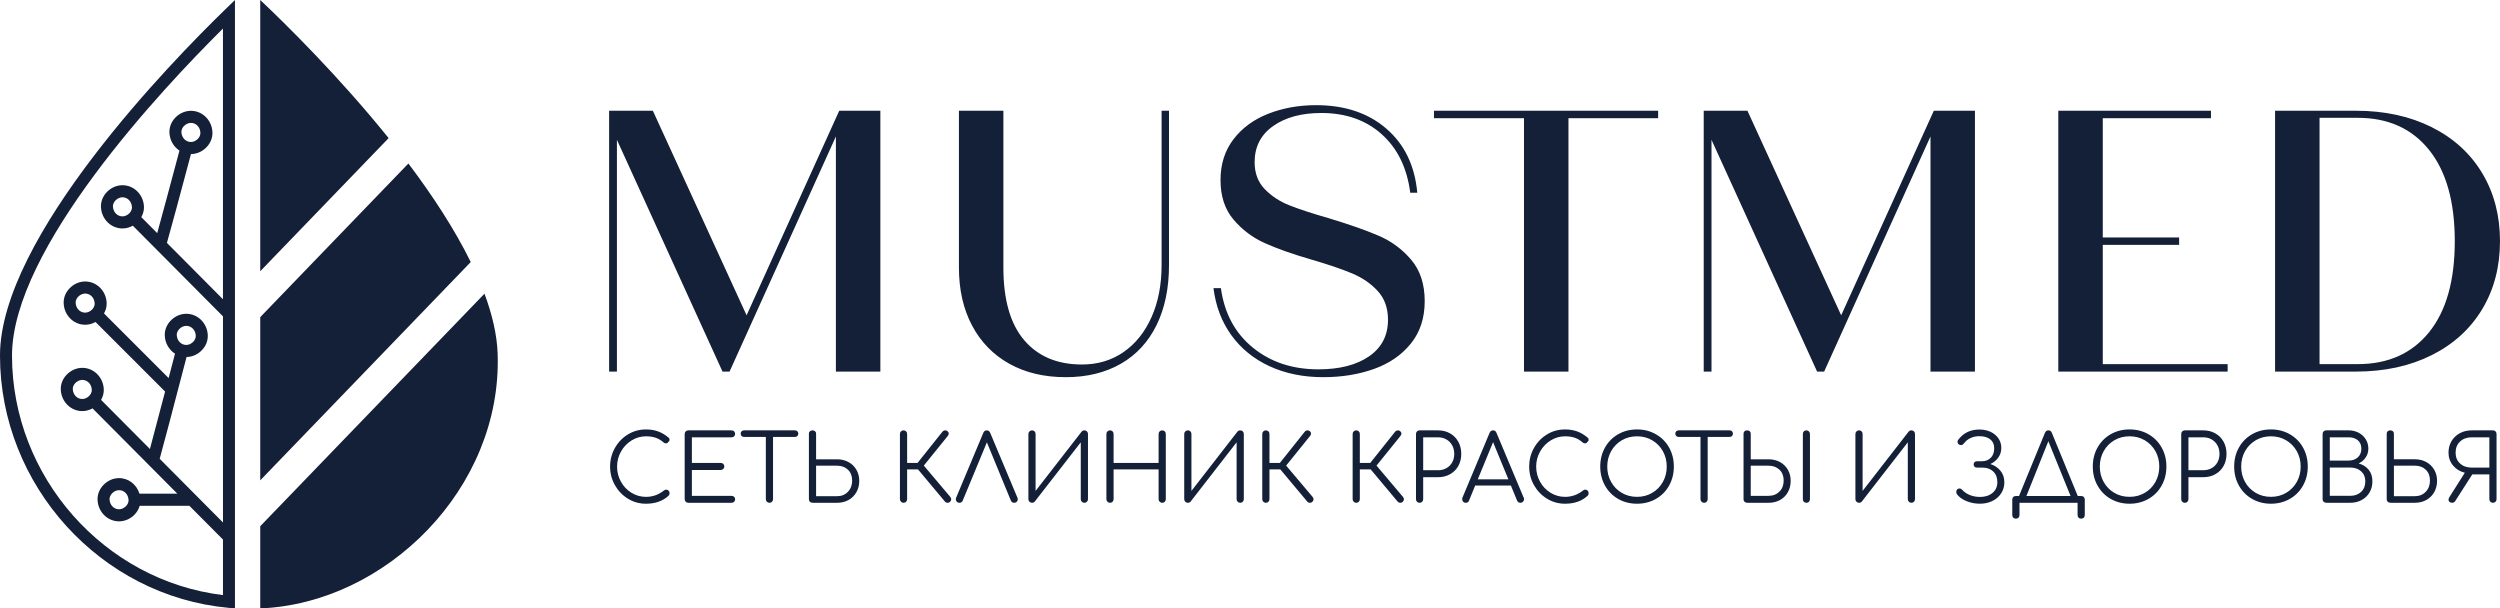 <svg width="226" height="55" viewBox="0 0 226 55" fill="none" xmlns="http://www.w3.org/2000/svg">
<path d="M55.065 10.011H59.018L67.492 28.504L75.867 10.011H79.585V33.591H75.565V12.335L65.952 33.591H65.316L55.769 12.638V33.591H55.065V10.011ZM96.334 34.096C94.391 34.096 92.694 33.692 91.242 32.883C89.791 32.074 88.668 30.923 87.876 29.43C87.083 27.937 86.687 26.191 86.687 24.193V10.012H90.706V24.193C90.706 27.09 91.331 29.274 92.582 30.745C93.832 32.216 95.574 32.951 97.807 32.951C99.236 32.951 100.492 32.575 101.575 31.822C102.658 31.07 103.501 30.015 104.104 28.656C104.707 27.297 105.008 25.731 105.008 23.957V10.012H105.678V23.957C105.678 26.046 105.304 27.854 104.557 29.381C103.808 30.908 102.731 32.076 101.324 32.884C99.917 33.692 98.253 34.097 96.333 34.097L96.334 34.096ZM119.614 34.096C117.805 34.096 116.186 33.764 114.756 33.102C113.327 32.44 112.178 31.503 111.306 30.289C110.435 29.077 109.9 27.663 109.698 26.046H110.369C110.681 28.314 111.641 30.105 113.249 31.418C114.857 32.732 116.834 33.389 119.178 33.389C121.099 33.389 122.628 32.996 123.767 32.21C124.906 31.424 125.475 30.324 125.475 28.91C125.475 27.854 125.169 26.989 124.554 26.316C123.94 25.642 123.164 25.108 122.227 24.715C121.288 24.322 120.049 23.901 118.508 23.453C116.812 22.958 115.416 22.464 114.322 21.97C113.228 21.476 112.29 20.769 111.508 19.848C110.726 18.927 110.335 17.737 110.335 16.277C110.335 14.84 110.726 13.61 111.508 12.588C112.29 11.566 113.338 10.797 114.656 10.281C115.974 9.765 117.414 9.507 118.978 9.507C121.568 9.507 123.683 10.214 125.325 11.629C126.966 13.044 127.899 14.975 128.122 17.423H127.487C127.196 15.177 126.336 13.414 124.907 12.134C123.478 10.854 121.658 10.214 119.447 10.214C117.66 10.214 116.209 10.607 115.093 11.393C113.977 12.179 113.418 13.268 113.418 14.66C113.418 15.648 113.719 16.456 114.323 17.085C114.926 17.714 115.662 18.202 116.534 18.55C117.405 18.899 118.622 19.297 120.185 19.746C122.038 20.308 123.535 20.835 124.673 21.329C125.813 21.824 126.784 22.547 127.588 23.502C128.391 24.456 128.793 25.697 128.793 27.224C128.793 28.751 128.374 30.031 127.537 31.064C126.7 32.098 125.589 32.861 124.204 33.355C122.82 33.849 121.291 34.096 119.615 34.096H119.614ZM137.769 10.685H129.63V10.011H149.896V10.685H141.789V33.591H137.769V10.685ZM154.015 10.011H157.968L166.443 28.504L174.817 10.011H178.535V33.591H174.516V12.335L164.902 33.591H164.266L154.72 12.638V33.591H154.016V10.011H154.015ZM186.071 10.011H199.872V10.685H190.091V21.464H196.992V22.138H190.091V32.917H201.379V33.591H186.071V10.011ZM212.969 10.011C215.559 10.011 217.843 10.505 219.819 11.493C221.796 12.481 223.32 13.868 224.392 15.653C225.463 17.439 225.999 19.488 225.999 21.801C225.999 24.113 225.463 26.163 224.392 27.948C223.32 29.733 221.795 31.12 219.819 32.108C217.843 33.096 215.559 33.591 212.969 33.591H205.667V10.011H212.969ZM213.137 32.917C215.884 32.917 218.033 31.957 219.585 30.037C221.137 28.118 221.912 25.371 221.912 21.802C221.912 18.231 221.137 15.48 219.585 13.548C218.032 11.617 215.884 10.651 213.137 10.651H209.687V32.916H213.137V32.917Z" fill="#132038"/>
<path d="M58.394 38.821C58.794 38.821 59.158 38.88 59.486 38.998C59.815 39.115 60.131 39.303 60.437 39.559C60.498 39.604 60.528 39.668 60.528 39.752C60.528 39.797 60.517 39.837 60.495 39.874C60.473 39.91 60.443 39.937 60.403 39.954C60.392 39.994 60.367 40.023 60.328 40.046C60.289 40.068 60.248 40.08 60.203 40.08C60.12 40.08 60.051 40.055 59.995 40.004C59.778 39.808 59.542 39.665 59.286 39.576C59.03 39.487 58.733 39.442 58.394 39.442C57.927 39.442 57.493 39.568 57.094 39.816C56.693 40.064 56.375 40.398 56.139 40.818C55.903 41.237 55.784 41.689 55.784 42.175C55.784 42.673 55.901 43.131 56.135 43.55C56.368 43.97 56.685 44.302 57.086 44.547C57.486 44.793 57.922 44.916 58.395 44.916C59.001 44.916 59.549 44.721 60.038 44.329C60.099 44.285 60.16 44.262 60.221 44.262C60.304 44.262 60.376 44.292 60.437 44.35C60.499 44.409 60.529 44.485 60.529 44.58C60.529 44.67 60.499 44.748 60.437 44.816C59.916 45.296 59.235 45.536 58.395 45.536C57.806 45.536 57.263 45.386 56.769 45.084C56.274 44.782 55.882 44.375 55.59 43.86C55.298 43.346 55.152 42.785 55.152 42.175C55.152 41.57 55.297 41.012 55.586 40.498C55.875 39.984 56.267 39.575 56.762 39.274C57.256 38.972 57.802 38.821 58.396 38.821H58.394ZM66.13 44.824C66.225 44.824 66.303 44.853 66.364 44.912C66.425 44.97 66.455 45.045 66.455 45.134C66.455 45.223 66.425 45.299 66.364 45.361C66.302 45.422 66.224 45.453 66.13 45.453H62.221C62.131 45.453 62.055 45.421 61.991 45.356C61.927 45.292 61.895 45.216 61.895 45.126V39.232C61.895 39.138 61.927 39.059 61.991 38.997C62.055 38.935 62.131 38.905 62.221 38.905H66.13C66.225 38.905 66.303 38.935 66.364 38.997C66.425 39.059 66.455 39.134 66.455 39.224C66.455 39.313 66.425 39.388 66.364 39.446C66.302 39.504 66.224 39.534 66.13 39.534H62.546V41.848H65.155C65.249 41.848 65.327 41.878 65.389 41.939C65.45 42.002 65.48 42.076 65.48 42.166C65.48 42.256 65.448 42.331 65.385 42.393C65.321 42.454 65.245 42.485 65.155 42.485H62.546V44.824H66.13ZM71.866 38.905C71.956 38.905 72.028 38.933 72.083 38.989C72.138 39.044 72.166 39.117 72.166 39.206C72.166 39.29 72.138 39.36 72.083 39.416C72.028 39.472 71.955 39.5 71.866 39.5H69.882V45.126C69.882 45.216 69.852 45.292 69.79 45.356C69.73 45.421 69.651 45.453 69.557 45.453C69.468 45.453 69.391 45.421 69.327 45.356C69.264 45.292 69.232 45.216 69.232 45.126V39.5H67.256C67.167 39.5 67.095 39.472 67.04 39.416C66.985 39.36 66.957 39.291 66.957 39.206C66.957 39.116 66.985 39.044 67.04 38.989C67.095 38.933 67.167 38.905 67.256 38.905H71.866ZM75.668 41.52C76.057 41.52 76.403 41.605 76.706 41.772C77.009 41.939 77.247 42.17 77.418 42.464C77.59 42.757 77.677 43.091 77.677 43.465C77.677 43.851 77.591 44.195 77.418 44.497C77.247 44.798 77.009 45.033 76.706 45.201C76.402 45.369 76.056 45.453 75.668 45.453H73.492C73.38 45.453 73.292 45.424 73.224 45.365C73.158 45.307 73.125 45.227 73.125 45.127V39.199C73.125 39.109 73.156 39.038 73.216 38.985C73.278 38.932 73.356 38.905 73.45 38.905C73.544 38.905 73.622 38.932 73.683 38.985C73.744 39.038 73.775 39.109 73.775 39.199V41.521H75.667L75.668 41.52ZM75.668 44.857C76.068 44.857 76.396 44.725 76.652 44.459C76.908 44.194 77.035 43.854 77.035 43.44C77.035 43.032 76.908 42.707 76.656 42.464C76.403 42.221 76.073 42.099 75.668 42.099H73.775V44.857H75.668ZM85.914 44.932C85.964 44.999 85.989 45.066 85.989 45.134C85.989 45.218 85.953 45.296 85.881 45.369C85.825 45.425 85.753 45.453 85.664 45.453C85.57 45.453 85.493 45.42 85.431 45.353L82.989 42.435H82.004V45.126C82.004 45.216 81.974 45.292 81.913 45.356C81.852 45.421 81.774 45.453 81.679 45.453C81.591 45.453 81.514 45.421 81.45 45.356C81.386 45.292 81.354 45.216 81.354 45.126V39.232C81.354 39.138 81.385 39.059 81.45 38.997C81.514 38.935 81.59 38.905 81.679 38.905C81.774 38.905 81.852 38.935 81.913 38.997C81.974 39.059 82.004 39.137 82.004 39.232V41.848H82.947L85.214 39.005C85.276 38.939 85.353 38.905 85.448 38.905C85.537 38.905 85.609 38.933 85.664 38.989C85.731 39.044 85.765 39.114 85.765 39.199C85.765 39.266 85.734 39.338 85.673 39.416L83.513 42.09L85.915 44.931L85.914 44.932ZM91.975 44.992C91.997 45.037 92.008 45.084 92.008 45.134C92.008 45.218 91.977 45.292 91.916 45.356C91.855 45.421 91.776 45.453 91.682 45.453C91.543 45.453 91.443 45.386 91.382 45.252L89.215 39.987L87.031 45.252C87.009 45.319 86.97 45.369 86.915 45.403C86.859 45.436 86.798 45.453 86.731 45.453C86.637 45.453 86.559 45.421 86.497 45.356C86.436 45.292 86.405 45.216 86.405 45.126C86.405 45.075 86.417 45.028 86.439 44.983L88.89 39.131C88.951 38.98 89.054 38.905 89.199 38.905C89.342 38.905 89.449 38.98 89.515 39.131L91.975 44.992ZM97.777 39.023C97.838 38.945 97.921 38.905 98.027 38.905C98.121 38.905 98.2 38.935 98.261 38.997C98.322 39.059 98.353 39.137 98.353 39.232V45.126C98.353 45.216 98.322 45.292 98.261 45.356C98.2 45.421 98.122 45.453 98.027 45.453C97.938 45.453 97.861 45.421 97.798 45.356C97.734 45.292 97.701 45.216 97.701 45.126V39.986L93.542 45.343C93.519 45.377 93.484 45.403 93.437 45.423C93.39 45.443 93.344 45.452 93.3 45.452C93.205 45.452 93.126 45.42 93.062 45.355C92.999 45.291 92.967 45.215 92.967 45.125V39.231C92.967 39.141 92.999 39.065 93.062 39.001C93.127 38.937 93.206 38.904 93.3 38.904C93.389 38.904 93.463 38.934 93.525 38.996C93.586 39.058 93.617 39.136 93.617 39.231V44.378L97.777 39.021V39.023ZM104.738 39.232C104.738 39.138 104.769 39.059 104.834 38.997C104.898 38.935 104.974 38.905 105.063 38.905C105.157 38.905 105.235 38.935 105.296 38.997C105.357 39.059 105.388 39.137 105.388 39.232V45.126C105.388 45.216 105.357 45.292 105.296 45.356C105.235 45.421 105.157 45.453 105.063 45.453C104.974 45.453 104.898 45.421 104.834 45.356C104.77 45.292 104.738 45.216 104.738 45.126V42.435H100.669V45.126C100.669 45.216 100.639 45.292 100.578 45.356C100.517 45.421 100.439 45.453 100.344 45.453C100.255 45.453 100.179 45.421 100.115 45.356C100.051 45.292 100.019 45.216 100.019 45.126V39.232C100.019 39.138 100.051 39.059 100.115 38.997C100.179 38.935 100.255 38.905 100.344 38.905C100.439 38.905 100.517 38.935 100.578 38.997C100.639 39.059 100.669 39.137 100.669 39.232V41.848H104.738V39.232ZM111.865 39.023C111.926 38.945 112.01 38.905 112.115 38.905C112.209 38.905 112.287 38.935 112.349 38.997C112.41 39.059 112.44 39.137 112.44 39.232V45.126C112.44 45.216 112.41 45.292 112.349 45.356C112.287 45.421 112.209 45.453 112.115 45.453C112.027 45.453 111.95 45.421 111.886 45.356C111.822 45.292 111.79 45.216 111.79 45.126V39.986L107.63 45.343C107.607 45.377 107.573 45.403 107.525 45.423C107.478 45.443 107.432 45.452 107.388 45.452C107.294 45.452 107.214 45.42 107.15 45.355C107.086 45.291 107.054 45.215 107.054 45.125V39.231C107.054 39.141 107.085 39.065 107.15 39.001C107.214 38.937 107.294 38.904 107.388 38.904C107.476 38.904 107.552 38.934 107.613 38.996C107.674 39.058 107.705 39.136 107.705 39.231V44.378L111.864 39.021L111.865 39.023ZM118.668 44.932C118.718 44.999 118.743 45.066 118.743 45.134C118.743 45.218 118.707 45.296 118.635 45.369C118.58 45.425 118.506 45.453 118.418 45.453C118.324 45.453 118.246 45.42 118.185 45.353L115.743 42.435H114.759V45.126C114.759 45.216 114.728 45.292 114.667 45.356C114.605 45.421 114.528 45.453 114.434 45.453C114.344 45.453 114.268 45.421 114.204 45.356C114.14 45.292 114.108 45.216 114.108 45.126V39.232C114.108 39.138 114.14 39.059 114.204 38.997C114.268 38.935 114.344 38.905 114.434 38.905C114.528 38.905 114.605 38.935 114.667 38.997C114.728 39.059 114.759 39.137 114.759 39.232V41.848H115.701L117.968 39.005C118.029 38.939 118.107 38.905 118.202 38.905C118.29 38.905 118.363 38.933 118.419 38.989C118.485 39.044 118.518 39.114 118.518 39.199C118.518 39.266 118.488 39.338 118.426 39.416L116.267 42.09L118.669 44.931L118.668 44.932ZM126.838 44.932C126.888 44.999 126.913 45.066 126.913 45.134C126.913 45.218 126.877 45.296 126.805 45.369C126.75 45.425 126.677 45.453 126.588 45.453C126.494 45.453 126.417 45.42 126.355 45.353L123.913 42.435H122.928V45.126C122.928 45.216 122.898 45.292 122.837 45.356C122.776 45.421 122.698 45.453 122.603 45.453C122.515 45.453 122.438 45.421 122.374 45.356C122.31 45.292 122.278 45.216 122.278 45.126V39.232C122.278 39.138 122.31 39.059 122.374 38.997C122.438 38.935 122.514 38.905 122.603 38.905C122.698 38.905 122.776 38.935 122.837 38.997C122.898 39.059 122.928 39.137 122.928 39.232V41.848H123.871L126.138 39.005C126.2 38.939 126.278 38.905 126.372 38.905C126.461 38.905 126.533 38.933 126.588 38.989C126.655 39.044 126.689 39.114 126.689 39.199C126.689 39.266 126.658 39.338 126.597 39.416L124.437 42.09L126.839 44.931L126.838 44.932ZM128.656 45.126C128.656 45.221 128.625 45.299 128.564 45.361C128.502 45.422 128.426 45.453 128.331 45.453C128.236 45.453 128.158 45.422 128.097 45.361C128.036 45.299 128.006 45.221 128.006 45.126V39.232C128.006 39.138 128.036 39.059 128.097 38.997C128.158 38.935 128.236 38.905 128.331 38.905H129.997C130.403 38.905 130.766 38.995 131.086 39.177C131.405 39.359 131.654 39.611 131.831 39.931C132.009 40.253 132.098 40.62 132.098 41.034C132.098 41.442 132.009 41.806 131.831 42.124C131.653 42.443 131.405 42.691 131.086 42.87C130.766 43.05 130.403 43.139 129.997 43.139H128.656V45.126ZM129.997 42.51C130.281 42.51 130.535 42.447 130.756 42.321C130.979 42.196 131.152 42.021 131.277 41.797C131.403 41.574 131.465 41.319 131.465 41.034C131.465 40.743 131.403 40.485 131.277 40.259C131.153 40.032 130.979 39.854 130.756 39.726C130.535 39.598 130.281 39.533 129.997 39.533H128.656V42.509H129.997V42.51ZM137.743 44.992C137.765 45.031 137.776 45.076 137.776 45.126C137.776 45.216 137.744 45.292 137.68 45.356C137.615 45.421 137.54 45.453 137.451 45.453C137.306 45.453 137.203 45.386 137.143 45.252L136.585 43.893H133.357L132.799 45.252C132.754 45.386 132.655 45.453 132.499 45.453C132.404 45.453 132.328 45.421 132.27 45.356C132.212 45.292 132.182 45.216 132.182 45.126C132.182 45.07 132.19 45.022 132.207 44.983L134.658 39.131C134.719 38.98 134.825 38.905 134.974 38.905C135.125 38.905 135.227 38.98 135.283 39.131L137.742 44.992H137.743ZM136.358 43.331L134.974 39.97L133.591 43.331H136.358ZM141.478 38.821C141.877 38.821 142.242 38.88 142.57 38.998C142.898 39.115 143.214 39.303 143.521 39.559C143.581 39.604 143.612 39.668 143.612 39.752C143.612 39.797 143.601 39.837 143.58 39.874C143.557 39.91 143.527 39.937 143.488 39.954C143.477 39.994 143.451 40.023 143.413 40.046C143.374 40.068 143.332 40.08 143.288 40.08C143.205 40.08 143.136 40.055 143.08 40.004C142.864 39.808 142.627 39.665 142.372 39.576C142.116 39.487 141.819 39.442 141.48 39.442C141.013 39.442 140.579 39.568 140.179 39.816C139.78 40.064 139.461 40.398 139.225 40.818C138.989 41.237 138.87 41.689 138.87 42.175C138.87 42.673 138.988 43.131 139.221 43.55C139.454 43.97 139.771 44.302 140.171 44.547C140.571 44.793 141.007 44.916 141.48 44.916C142.086 44.916 142.633 44.721 143.122 44.329C143.183 44.285 143.244 44.262 143.305 44.262C143.389 44.262 143.461 44.292 143.522 44.35C143.583 44.409 143.614 44.485 143.614 44.58C143.614 44.67 143.584 44.748 143.522 44.816C143 45.296 142.319 45.536 141.48 45.536C140.891 45.536 140.349 45.386 139.854 45.084C139.359 44.782 138.967 44.375 138.674 43.86C138.382 43.346 138.237 42.785 138.237 42.175C138.237 41.57 138.381 41.012 138.67 40.498C138.959 39.984 139.351 39.575 139.845 39.274C140.339 38.972 140.884 38.821 141.479 38.821H141.478ZM147.988 38.821C148.617 38.821 149.185 38.966 149.693 39.257C150.202 39.548 150.6 39.947 150.886 40.456C151.172 40.965 151.315 41.537 151.315 42.175C151.315 42.812 151.172 43.386 150.886 43.898C150.6 44.409 150.203 44.81 149.693 45.101C149.185 45.391 148.617 45.536 147.988 45.536C147.355 45.536 146.786 45.391 146.279 45.101C145.774 44.81 145.378 44.409 145.092 43.898C144.806 43.386 144.662 42.812 144.662 42.175C144.662 41.537 144.806 40.965 145.092 40.456C145.378 39.947 145.773 39.548 146.279 39.257C146.786 38.966 147.355 38.821 147.988 38.821ZM147.988 39.442C147.477 39.442 147.017 39.561 146.609 39.802C146.201 40.042 145.879 40.371 145.646 40.786C145.413 41.203 145.296 41.666 145.296 42.174C145.296 42.688 145.413 43.154 145.646 43.569C145.879 43.986 146.2 44.315 146.609 44.554C147.017 44.795 147.477 44.915 147.988 44.915C148.495 44.915 148.952 44.795 149.36 44.554C149.768 44.315 150.089 43.986 150.322 43.569C150.556 43.154 150.673 42.688 150.673 42.174C150.673 41.666 150.556 41.203 150.322 40.786C150.089 40.37 149.768 40.042 149.36 39.802C148.952 39.561 148.495 39.442 147.988 39.442ZM156.358 38.905C156.448 38.905 156.519 38.933 156.574 38.989C156.629 39.044 156.657 39.117 156.657 39.206C156.657 39.29 156.629 39.36 156.574 39.416C156.519 39.472 156.447 39.5 156.358 39.5H154.374V45.126C154.374 45.216 154.344 45.292 154.282 45.356C154.221 45.421 154.143 45.453 154.049 45.453C153.96 45.453 153.884 45.421 153.82 45.356C153.756 45.292 153.724 45.216 153.724 45.126V39.5H151.749C151.659 39.5 151.587 39.472 151.533 39.416C151.477 39.36 151.449 39.291 151.449 39.206C151.449 39.116 151.476 39.044 151.533 38.989C151.588 38.933 151.66 38.905 151.749 38.905H156.359H156.358ZM159.876 41.52C160.265 41.52 160.611 41.605 160.914 41.772C161.217 41.939 161.453 42.17 161.623 42.464C161.792 42.757 161.877 43.091 161.877 43.465C161.877 43.851 161.792 44.195 161.623 44.497C161.453 44.798 161.217 45.033 160.914 45.201C160.611 45.369 160.265 45.453 159.876 45.453H157.984C157.873 45.453 157.783 45.424 157.717 45.365C157.65 45.307 157.616 45.227 157.616 45.127V39.199C157.616 39.109 157.648 39.038 157.708 38.985C157.769 38.932 157.848 38.905 157.941 38.905C158.036 38.905 158.114 38.932 158.175 38.985C158.236 39.038 158.267 39.109 158.267 39.199V41.521H159.876V41.52ZM162.978 39.232C162.978 39.138 163.007 39.059 163.07 38.997C163.13 38.935 163.208 38.905 163.303 38.905C163.392 38.905 163.467 38.937 163.528 39.002C163.59 39.066 163.62 39.142 163.62 39.232V45.126C163.62 45.216 163.59 45.292 163.528 45.356C163.468 45.421 163.392 45.453 163.303 45.453C163.208 45.453 163.131 45.422 163.07 45.361C163.007 45.299 162.978 45.221 162.978 45.126V39.232ZM159.876 44.823C160.276 44.823 160.604 44.697 160.86 44.442C161.116 44.188 161.244 43.854 161.244 43.44C161.244 43.032 161.117 42.707 160.865 42.464C160.611 42.221 160.282 42.099 159.876 42.099H158.267V44.824H159.876V44.823ZM172.539 39.022C172.602 38.944 172.684 38.904 172.79 38.904C172.884 38.904 172.962 38.934 173.024 38.996C173.084 39.058 173.115 39.136 173.115 39.231V45.125C173.115 45.215 173.085 45.291 173.024 45.355C172.961 45.42 172.884 45.452 172.79 45.452C172.701 45.452 172.625 45.42 172.56 45.355C172.497 45.291 172.465 45.215 172.465 45.125V39.986L168.305 45.343C168.282 45.376 168.248 45.402 168.201 45.422C168.154 45.442 168.108 45.451 168.064 45.451C167.969 45.451 167.89 45.419 167.826 45.354C167.761 45.29 167.729 45.214 167.729 45.124V39.231C167.729 39.141 167.761 39.064 167.826 39C167.89 38.936 167.968 38.903 168.064 38.903C168.152 38.903 168.228 38.934 168.288 38.995C168.35 39.057 168.38 39.135 168.38 39.231V44.377L172.54 39.02L172.539 39.022ZM179.926 41.947C180.288 42.059 180.589 42.258 180.83 42.542C181.072 42.828 181.193 43.179 181.193 43.598C181.193 43.967 181.099 44.298 180.91 44.592C180.72 44.885 180.458 45.116 180.121 45.284C179.785 45.451 179.409 45.535 178.992 45.535C178.559 45.535 178.15 45.457 177.766 45.3C177.383 45.144 177.092 44.929 176.891 44.655C176.863 44.588 176.849 44.524 176.849 44.462C176.849 44.368 176.886 44.285 176.958 44.219C177.002 44.18 177.06 44.16 177.132 44.16C177.233 44.16 177.316 44.203 177.383 44.285C177.572 44.487 177.805 44.644 178.083 44.755C178.361 44.867 178.664 44.923 178.992 44.923C179.453 44.923 179.83 44.803 180.121 44.562C180.414 44.322 180.559 43.995 180.559 43.581C180.559 43.178 180.437 42.86 180.192 42.626C179.948 42.391 179.628 42.273 179.234 42.273H178.717C178.628 42.273 178.556 42.247 178.501 42.194C178.445 42.141 178.417 42.072 178.417 41.989C178.417 41.9 178.445 41.828 178.501 41.775C178.557 41.722 178.626 41.696 178.71 41.696H179.176C179.498 41.696 179.762 41.59 179.968 41.381C180.174 41.172 180.276 40.885 180.276 40.522C180.276 40.17 180.156 39.901 179.914 39.713C179.672 39.525 179.346 39.432 178.934 39.432C178.64 39.432 178.373 39.488 178.134 39.6C177.895 39.712 177.7 39.868 177.551 40.069C177.467 40.181 177.373 40.237 177.267 40.237C177.212 40.237 177.156 40.22 177.1 40.188C177.006 40.127 176.959 40.042 176.959 39.936C176.959 39.868 176.978 39.813 177.016 39.768C177.484 39.141 178.122 38.829 178.934 38.829C179.317 38.829 179.66 38.9 179.959 39.043C180.259 39.185 180.494 39.384 180.664 39.638C180.834 39.893 180.918 40.176 180.918 40.489C180.918 40.825 180.823 41.121 180.635 41.378C180.446 41.635 180.209 41.825 179.926 41.948L179.926 41.947ZM188.138 44.84C188.238 44.84 188.318 44.869 188.377 44.928C188.434 44.986 188.464 45.066 188.464 45.167V46.559C188.464 46.659 188.434 46.739 188.377 46.798C188.318 46.857 188.238 46.886 188.138 46.886C188.039 46.886 187.959 46.857 187.9 46.798C187.843 46.739 187.813 46.659 187.813 46.559V45.452H182.561V46.559C182.561 46.659 182.532 46.739 182.473 46.798C182.416 46.857 182.336 46.886 182.235 46.886C182.136 46.886 182.056 46.857 181.999 46.798C181.94 46.739 181.91 46.659 181.91 46.559V45.167C181.91 45.066 181.939 44.987 181.999 44.928C182.056 44.869 182.136 44.84 182.235 44.84H182.519L184.862 39.13C184.929 38.98 185.031 38.904 185.17 38.904C185.326 38.904 185.43 38.98 185.487 39.13L187.83 44.84H188.138ZM183.187 44.84H187.18L185.171 39.885L183.187 44.84ZM192.515 38.82C193.143 38.82 193.712 38.965 194.22 39.256C194.728 39.547 195.126 39.947 195.412 40.456C195.698 40.964 195.842 41.536 195.842 42.174C195.842 42.811 195.698 43.386 195.412 43.897C195.126 44.408 194.728 44.809 194.22 45.1C193.712 45.39 193.142 45.536 192.515 45.536C191.881 45.536 191.312 45.39 190.806 45.1C190.3 44.809 189.904 44.408 189.618 43.897C189.332 43.386 189.188 42.811 189.188 42.174C189.188 41.536 189.332 40.964 189.618 40.456C189.904 39.947 190.3 39.547 190.806 39.256C191.312 38.965 191.881 38.82 192.515 38.82ZM192.515 39.441C192.004 39.441 191.544 39.56 191.135 39.801C190.727 40.041 190.406 40.37 190.173 40.785C189.939 41.202 189.823 41.665 189.823 42.173C189.823 42.688 189.939 43.153 190.173 43.569C190.406 43.985 190.727 44.314 191.135 44.554C191.544 44.794 192.004 44.914 192.515 44.914C193.021 44.914 193.478 44.794 193.887 44.554C194.295 44.314 194.616 43.985 194.85 43.569C195.083 43.153 195.199 42.687 195.199 42.173C195.199 41.665 195.083 41.202 194.85 40.785C194.616 40.37 194.295 40.041 193.887 39.801C193.478 39.56 193.021 39.441 192.515 39.441ZM197.834 45.125C197.834 45.22 197.803 45.298 197.742 45.36C197.681 45.422 197.603 45.452 197.509 45.452C197.414 45.452 197.336 45.422 197.275 45.36C197.215 45.298 197.183 45.221 197.183 45.125V39.231C197.183 39.137 197.214 39.058 197.275 38.996C197.337 38.934 197.414 38.904 197.509 38.904H199.176C199.581 38.904 199.944 38.995 200.264 39.176C200.584 39.358 200.833 39.61 201.011 39.93C201.188 40.252 201.277 40.619 201.277 41.033C201.277 41.441 201.188 41.805 201.011 42.123C200.833 42.442 200.584 42.691 200.264 42.87C199.944 43.049 199.581 43.138 199.176 43.138H197.834V45.125ZM199.176 42.509C199.46 42.509 199.712 42.446 199.934 42.32C200.156 42.195 200.33 42.02 200.456 41.796C200.58 41.573 200.643 41.318 200.643 41.033C200.643 40.742 200.58 40.484 200.456 40.258C200.33 40.031 200.156 39.854 199.934 39.725C199.712 39.597 199.46 39.532 199.176 39.532H197.834V42.509H199.176V42.509ZM205.295 38.82C205.923 38.82 206.491 38.965 207 39.256C207.509 39.547 207.906 39.947 208.192 40.456C208.479 40.964 208.622 41.536 208.622 42.174C208.622 42.811 208.479 43.386 208.192 43.897C207.906 44.408 207.509 44.809 207 45.1C206.491 45.39 205.923 45.536 205.295 45.536C204.662 45.536 204.092 45.39 203.586 45.1C203.081 44.809 202.685 44.408 202.399 43.897C202.112 43.386 201.97 42.811 201.97 42.174C201.97 41.536 202.112 40.964 202.399 40.456C202.685 39.947 203.081 39.547 203.586 39.256C204.092 38.965 204.662 38.82 205.295 38.82ZM205.295 39.441C204.783 39.441 204.324 39.56 203.916 39.801C203.508 40.041 203.187 40.37 202.953 40.785C202.72 41.202 202.603 41.665 202.603 42.173C202.603 42.688 202.72 43.153 202.953 43.569C203.187 43.985 203.508 44.314 203.916 44.554C204.324 44.794 204.784 44.914 205.295 44.914C205.801 44.914 206.259 44.794 206.666 44.554C207.075 44.314 207.396 43.985 207.63 43.569C207.864 43.153 207.98 42.687 207.98 42.173C207.98 41.665 207.864 41.202 207.63 40.785C207.396 40.37 207.076 40.041 206.666 39.801C206.258 39.56 205.801 39.441 205.295 39.441ZM212.315 38.904C212.649 38.904 212.95 38.976 213.22 39.118C213.489 39.26 213.704 39.457 213.861 39.708C214.02 39.96 214.099 40.242 214.099 40.556C214.099 40.851 214.02 41.117 213.861 41.352C213.703 41.587 213.491 41.767 213.223 41.896C213.607 42.004 213.91 42.194 214.133 42.471C214.354 42.747 214.465 43.096 214.465 43.515C214.465 43.889 214.379 44.223 214.207 44.516C214.036 44.809 213.798 45.039 213.494 45.203C213.191 45.368 212.845 45.451 212.457 45.451H210.331C210.219 45.451 210.131 45.422 210.064 45.364C209.998 45.305 209.964 45.225 209.964 45.125V39.231C209.964 39.137 209.995 39.058 210.056 38.996C210.117 38.934 210.195 38.904 210.289 38.904H212.315ZM212.315 41.637C212.654 41.637 212.931 41.54 213.145 41.348C213.358 41.155 213.466 40.891 213.466 40.556C213.466 40.231 213.36 39.98 213.149 39.801C212.938 39.622 212.66 39.532 212.315 39.532H210.614V41.637H212.315ZM212.457 44.823C212.863 44.823 213.192 44.704 213.445 44.466C213.697 44.228 213.824 43.912 213.824 43.515C213.824 43.135 213.697 42.831 213.445 42.605C213.192 42.38 212.863 42.265 212.457 42.265H210.614V44.823H212.457ZM218.301 41.519C218.69 41.519 219.037 41.603 219.339 41.771C219.642 41.938 219.879 42.169 220.052 42.462C220.225 42.756 220.31 43.089 220.31 43.464C220.31 43.849 220.224 44.193 220.052 44.495C219.88 44.797 219.642 45.031 219.339 45.199C219.037 45.367 218.69 45.451 218.301 45.451H216.125C216.014 45.451 215.925 45.422 215.858 45.364C215.792 45.305 215.758 45.225 215.758 45.125V39.198C215.758 39.108 215.789 39.037 215.849 38.983C215.911 38.93 215.988 38.904 216.083 38.904C216.177 38.904 216.255 38.93 216.316 38.983C216.377 39.037 216.408 39.108 216.408 39.198V41.52H218.3L218.301 41.519ZM218.301 44.855C218.701 44.855 219.029 44.723 219.285 44.458C219.541 44.193 219.669 43.852 219.669 43.439C219.669 43.031 219.543 42.706 219.289 42.462C219.037 42.219 218.708 42.097 218.302 42.097H216.41V44.855H218.302H218.301ZM225.363 38.903C225.457 38.903 225.534 38.934 225.596 38.995C225.657 39.057 225.687 39.135 225.687 39.231V45.124C225.687 45.219 225.657 45.297 225.596 45.359C225.534 45.421 225.457 45.451 225.363 45.451C225.268 45.451 225.19 45.421 225.129 45.359C225.068 45.297 225.038 45.22 225.038 45.124V42.885H223.495L221.961 45.283C221.894 45.395 221.8 45.45 221.678 45.45C221.578 45.45 221.497 45.425 221.437 45.375C221.375 45.325 221.345 45.258 221.345 45.174C221.345 45.107 221.37 45.031 221.42 44.948L222.82 42.734C222.393 42.634 222.04 42.419 221.762 42.089C221.485 41.759 221.345 41.371 221.345 40.924C221.345 40.532 221.436 40.184 221.616 39.88C221.796 39.575 222.046 39.337 222.366 39.163C222.686 38.99 223.049 38.903 223.454 38.903H225.363H225.363ZM225.038 39.532H223.453C223.02 39.532 222.666 39.658 222.395 39.909C222.122 40.162 221.986 40.499 221.986 40.924C221.986 41.332 222.122 41.659 222.395 41.905C222.667 42.151 223.02 42.273 223.453 42.273H225.038V39.532Z" fill="#132038"/>
<path d="M44.988 31.977C44.928 30.263 44.496 28.433 43.797 26.549L23.526 47.569V55C34.866 54.55 45.411 44.154 44.987 31.977L44.988 31.977Z" fill="#132038"/>
<path d="M36.919 14.78L23.526 28.668V43.422L42.555 23.688C41.091 20.709 39.096 17.668 36.919 14.78Z" fill="#132038"/>
<path d="M23.526 0V24.519L35.131 12.485C30.641 6.908 25.824 2.171 23.526 0Z" fill="#132038"/>
<path d="M11.621 45.199C11.633 45.459 11.485 45.654 11.396 45.748C11.224 45.929 10.987 46.038 10.762 46.038C10.295 46.038 9.926 45.656 9.903 45.15C9.892 44.89 10.04 44.694 10.129 44.601C10.301 44.419 10.538 44.311 10.762 44.311C11.23 44.311 11.599 44.693 11.621 45.199ZM7.438 36.069C6.972 36.069 6.602 35.687 6.579 35.182C6.568 34.921 6.716 34.725 6.805 34.632C6.977 34.452 7.213 34.343 7.438 34.343C7.905 34.343 8.275 34.724 8.297 35.23V35.231C8.309 35.49 8.161 35.686 8.073 35.78C7.9 35.961 7.664 36.07 7.438 36.07V36.069ZM7.699 28.263C7.231 28.263 6.862 27.881 6.84 27.376C6.828 27.115 6.976 26.92 7.065 26.826C7.238 26.645 7.474 26.537 7.699 26.537C8.165 26.537 8.535 26.918 8.558 27.424C8.569 27.684 8.421 27.88 8.332 27.974C8.16 28.154 7.923 28.263 7.699 28.263ZM15.98 30.296C15.968 30.035 16.116 29.84 16.205 29.746C16.378 29.565 16.615 29.457 16.839 29.457C17.306 29.457 17.675 29.838 17.698 30.344C17.709 30.604 17.562 30.8 17.472 30.894C17.3 31.074 17.063 31.183 16.839 31.183C16.372 31.183 16.003 30.801 15.98 30.296ZM11.069 19.56C10.603 19.56 10.234 19.178 10.21 18.673C10.199 18.413 10.347 18.217 10.436 18.123C10.608 17.943 10.845 17.834 11.069 17.834C11.537 17.834 11.906 18.216 11.928 18.721C11.94 18.982 11.792 19.178 11.703 19.271C11.531 19.452 11.294 19.561 11.069 19.561V19.56ZM17.259 12.835C16.791 12.835 16.422 12.454 16.399 11.948C16.388 11.688 16.535 11.492 16.625 11.399C16.797 11.219 17.034 11.11 17.259 11.11C17.726 11.11 18.095 11.492 18.117 11.997C18.128 12.258 17.981 12.454 17.892 12.547C17.721 12.727 17.483 12.836 17.259 12.836V12.835ZM1.085 32.155C1.078 22.485 14.656 8.034 20.155 2.582V27.052C19.012 25.902 17.005 23.884 15.09 21.959C15.422 20.807 16.359 17.32 17.263 13.927C17.785 13.926 18.3 13.698 18.677 13.3C19.038 12.921 19.225 12.441 19.203 11.947C19.155 10.865 18.301 10.017 17.259 10.017C16.737 10.017 16.219 10.245 15.841 10.643C15.48 11.022 15.295 11.502 15.316 11.996C15.347 12.683 15.702 13.273 16.223 13.615C15.484 16.384 14.627 19.58 14.213 21.076C13.709 20.57 13.224 20.082 12.774 19.629C12.941 19.334 13.028 19.008 13.014 18.673C12.966 17.59 12.112 16.743 11.07 16.743C10.548 16.743 10.03 16.97 9.652 17.369C9.291 17.748 9.105 18.228 9.127 18.722C9.176 19.805 10.029 20.652 11.071 20.652C11.396 20.652 11.719 20.564 12.007 20.402C14.873 23.284 19.229 27.665 20.157 28.598V47.23C18.932 45.998 16.684 43.737 14.436 41.476C14.782 40.225 15.596 37.145 16.865 32.273C17.38 32.267 17.886 32.04 18.258 31.649C18.619 31.27 18.805 30.79 18.783 30.296C18.736 29.214 17.881 28.366 16.839 28.366C16.317 28.366 15.799 28.594 15.421 28.992C15.06 29.372 14.874 29.852 14.896 30.346C14.928 31.039 15.291 31.633 15.82 31.973C15.632 32.692 15.438 33.434 15.244 34.176C13.969 32.901 11.1 30.033 9.402 28.335C9.569 28.039 9.658 27.713 9.642 27.377C9.594 26.294 8.74 25.446 7.699 25.446C7.175 25.446 6.658 25.674 6.281 26.073C5.92 26.452 5.734 26.932 5.756 27.426C5.804 28.509 6.658 29.357 7.699 29.357C8.024 29.357 8.345 29.268 8.634 29.107C10.58 31.052 14.063 34.535 14.925 35.397C14.377 37.483 13.865 39.426 13.553 40.589C11.843 38.87 10.217 37.236 9.138 36.15C9.308 35.852 9.398 35.522 9.382 35.183C9.334 34.1 8.48 33.253 7.438 33.253C6.916 33.253 6.398 33.481 6.02 33.879C5.659 34.258 5.473 34.739 5.495 35.233C5.544 36.315 6.397 37.163 7.439 37.163C7.76 37.163 8.079 37.076 8.365 36.917C10.132 38.694 13.37 41.95 16.035 44.63H12.609C12.358 43.81 11.629 43.221 10.763 43.221C10.24 43.221 9.723 43.449 9.344 43.847C8.984 44.226 8.798 44.706 8.82 45.2C8.867 46.283 9.721 47.13 10.763 47.13C11.286 47.13 11.803 46.902 12.181 46.504C12.4 46.274 12.545 46.005 12.628 45.722H17.12C18.582 47.191 19.737 48.353 20.156 48.775V53.796C9.424 52.499 1.095 43.107 1.086 32.156L1.085 32.155ZM-0.001 32.155C0.008 43.867 9.078 53.877 20.647 54.946L21.24 55.001V0.001L20.32 0.894C15.551 5.523 -0.01 21.459 -0.001 32.156V32.155Z" fill="#132038"/>
</svg>

